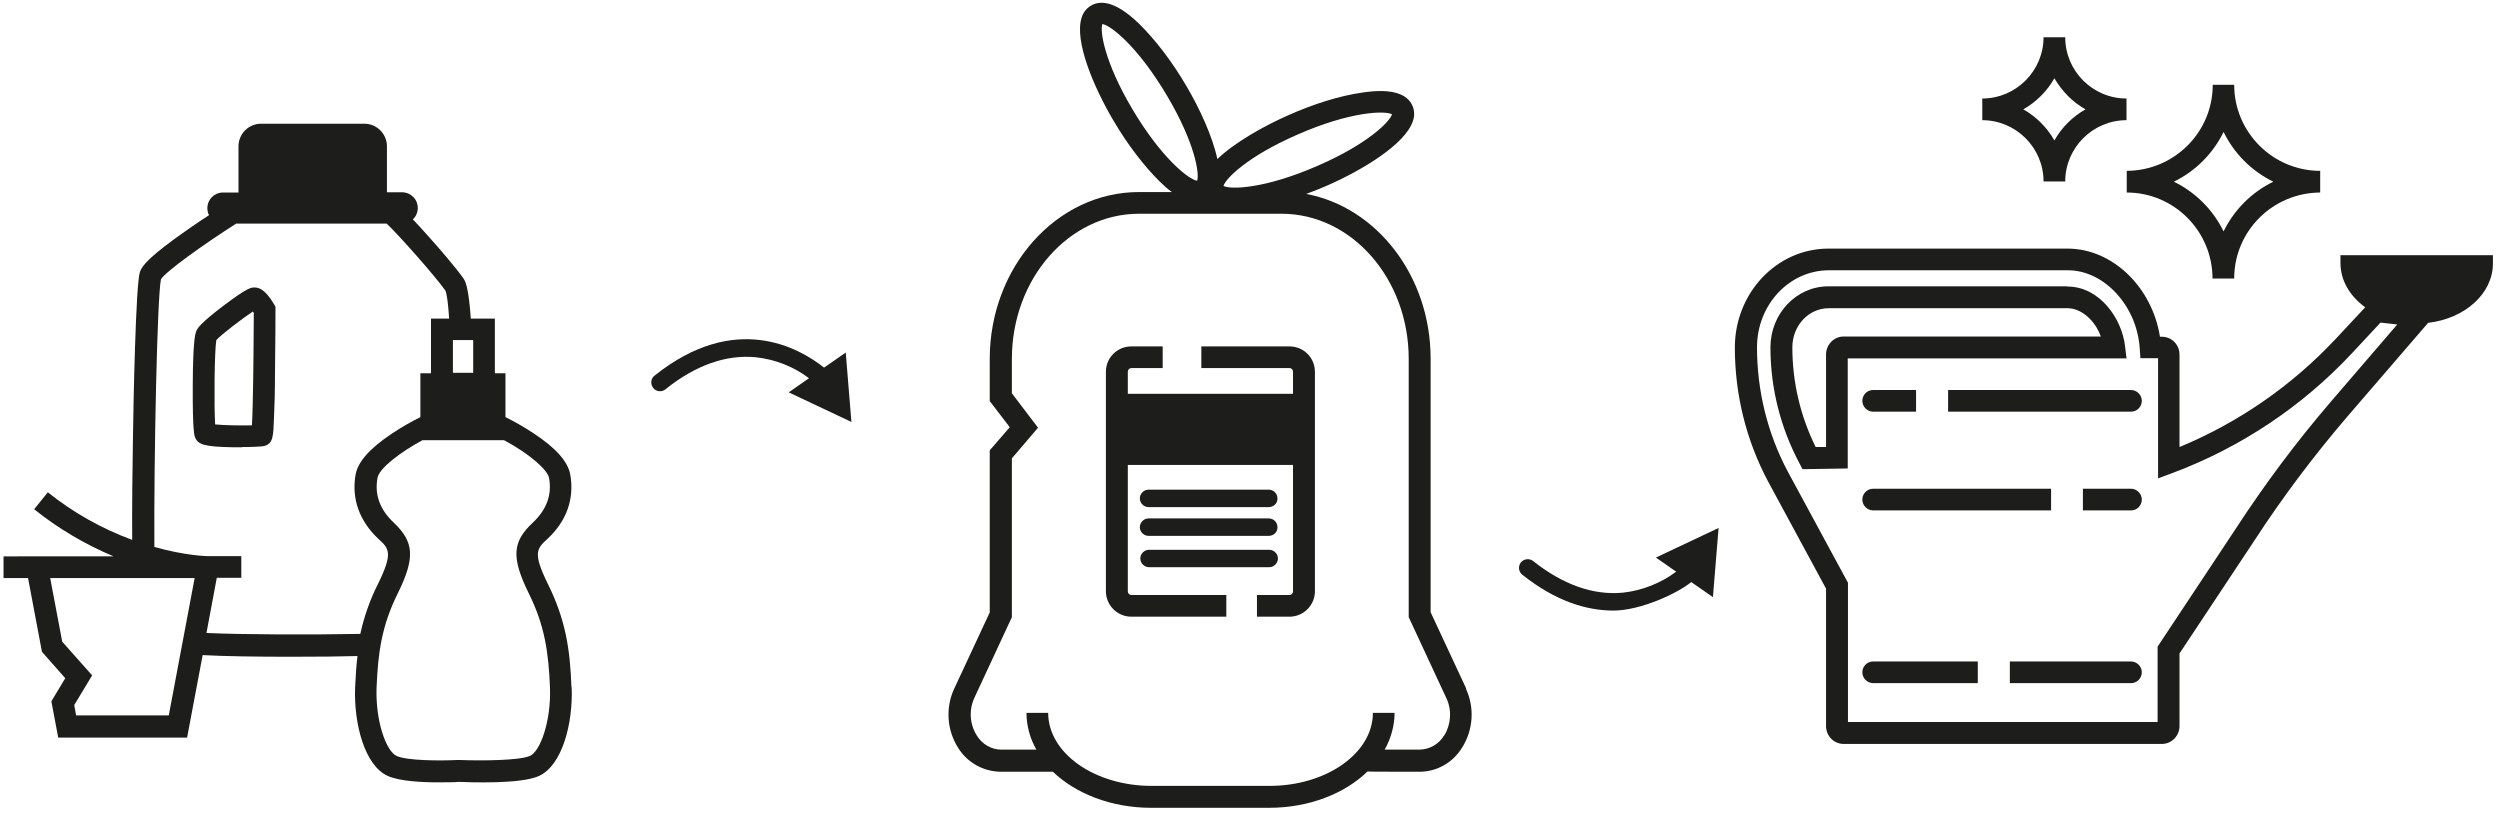 <?xml version="1.0" encoding="UTF-8"?>
<svg id="Ebene_1" xmlns="http://www.w3.org/2000/svg" version="1.1" viewBox="0 0 1060.9 347">
  <!-- Generator: Adobe Illustrator 29.2.1, SVG Export Plug-In . SVG Version: 2.1.0 Build 116)  -->
  <path d="M622.2,292.2l-15.1-32.4v-107.6c0-35.1-22.9-64.3-52.8-69.9,3-1.1,6-2.3,9-3.6,14.8-6.5,33.1-17.5,36.3-27.4.9-2.4.6-5.2-.7-7.4-2.8-4.7-9.8-6.3-20.9-4.6-9.2,1.3-20.3,4.7-31.3,9.6-10.4,4.6-22.7,11.5-30.1,18.6-2.1-9.8-7.7-21.8-13.2-31.1-6.1-10.4-13.2-19.6-19.8-26.1-8-7.8-14.6-10.6-19.7-8.4-2.4,1.1-4.2,3.1-4.9,5.6-3.2,9.9,5.2,29.6,13.4,43.5,6.1,10.4,13.2,19.6,19.8,26.1,1.6,1.6,3.3,3.1,5.1,4.4h-14c-34.9,0-63.3,31.8-63.3,70.9v17.8l8.5,11.1-8.5,9.8v68.8l-15.1,32.4c-3.7,8-3.1,17.4,1.6,24.9,3.8,6.3,10.7,10.2,18.1,10.3h22.2c9.7,9.3,24.8,15.3,41.7,15.3h50c17,0,32.1-6,41.8-15.4h0c0,.1,22.1.1,22.1.1,7.4,0,14.2-3.9,18.1-10.3,4.7-7.5,5.3-16.9,1.6-24.9ZM550.4,57.2c22.7-10,37.4-10.3,40.3-8.7-.8,3-10.1,12.5-31.2,21.7-22.7,10-37.4,10.3-40.3,8.7.8-3,10.1-12.5,31.2-21.7ZM480.4,46.1c-11.7-19.8-13.7-32.9-12.6-35.9,3.3.4,15,9.3,27.6,30.7,11.7,19.8,13.7,32.9,12.6,35.8-3.3-.4-15-9.3-27.6-30.6h0ZM612.8,312.1c-2.1,3.6-6,5.9-10.3,6h-14.9c2.7-4.8,4.2-10.2,4.2-15.6h-9.2c0,17.1-19.7,31-43.9,31h-50c-24.2,0-43.9-13.9-43.9-31h-9.2c0,5.5,1.5,10.9,4.2,15.6h-15c-4.2,0-8.1-2.4-10.3-6-3-4.8-3.4-10.8-1-16l15.9-34.2v-67.4l11.1-13-11.1-14.6v-14.6c0-34,24.2-61.6,54-61.6h60.4c29.8,0,54,27.6,54,61.6v109.6l15.9,34.2c2.5,5.1,2.1,11.2-.8,16h0Z" style="fill: #1d1d1b;"/>
  <path d="M729.4,224l-26.7,12.6,8.6,6c-6.6,4.9-14.4,8-22.6,8.9-12.6,1.2-25.5-3.4-38.2-13.5-1.7-1.2-4-.8-5.2.8-1.1,1.6-.9,3.7.6,5,14.4,11.5,27.6,15.3,38.8,15.3s26.9-7.1,33-12.1l9.2,6.4,2.4-29.4Z" style="fill: #1d1d1b;"/>
  <path d="M361.3,179l-2.4-29.4-9.2,6.4c-10.7-8.5-37.8-23.8-71.8,3.3-1.7,1.2-2,3.5-.8,5.2,1.2,1.7,3.5,2,5.2.8,0,0,.2-.1.2-.2,12.7-10.1,25.5-14.7,38.2-13.5,8.2.9,16,3.9,22.6,8.9l-8.6,6,26.7,12.6Z" style="fill: #1d1d1b;"/>
  <path d="M877.4,121.5h-101.5c-13.6,0-24.6,11.6-24.6,25.9,0,17.1,4.2,33.9,12.2,49l1.4,2.7,19.2-.3v-46.7h118.3l-.6-5.1c-1.4-12.2-11.1-25.4-24.4-25.4ZM782.4,142.8c-4.2,0-7.5,3.5-7.5,7.6v39.3h-4.4c-6.5-13.1-9.9-27.6-9.9-42.3,0-9.2,6.9-16.6,15.4-16.6h101.5c5.3,0,11.4,4.7,14,12h-109Z" style="fill: #1d1d1b;"/>
  <path d="M993.2,108.1v3.5c0,7.4,4,14.1,10.5,18.8l-12.6,13.5c-18.6,19.8-41.1,35.4-66.2,45.8v-39.2c0-4.2-3.3-7.6-7.5-7.6,0,0,0,0,0,0h-.8c-3.3-21-20.1-37.4-39.2-37.4h-101.5c-21.9,0-39.7,18.8-39.7,42,0,19.9,4.8,39.4,14.2,57l24.5,45.3v58.3c0,4.2,3.3,7.6,7.5,7.6h135c4.2,0,7.5-3.5,7.5-7.6v-30.8l31.9-48.1c11.9-18.3,25.1-35.8,39.3-52.4l34.3-39.8c15.6-1.8,27.5-12.4,27.5-25.2v-3.5h-64.6ZM989,170.6c-14.5,16.9-27.8,34.7-40,53.4l-33.4,50.4v32h-131.4v-59.1l-25.6-47.3c-8.6-16.2-13-34.3-13-52.6,0-18.1,13.7-32.7,30.5-32.7h101.5c15.3,0,29.2,15.1,30.4,33l.3,4.3h7.5v51l6.2-2.3c28.8-10.8,54.8-28.1,75.8-50.5l12.4-13.3,7.1.8-28.3,32.9Z" style="fill: #1d1d1b;"/>
  <path d="M813.1,165.5h-18.2c-2.6,0-4.6,2.1-4.6,4.6s2.1,4.6,4.6,4.6h18.2v-9.2Z" style="fill: #1d1d1b;"/>
  <path d="M904.3,165.5h-77.6v9.2h77.6c2.6,0,4.6-2.1,4.6-4.6s-2.1-4.6-4.6-4.6Z" style="fill: #1d1d1b;"/>
  <path d="M904.3,280.7h-51.4v9.2h51.4c2.6,0,4.6-2.1,4.6-4.6,0-2.5-2.1-4.6-4.6-4.6Z" style="fill: #1d1d1b;"/>
  <path d="M839.3,280.7h-44.4c-2.6,0-4.6,2.1-4.6,4.6,0,2.5,2.1,4.6,4.6,4.6h44.4v-9.2Z" style="fill: #1d1d1b;"/>
  <path d="M870.4,207.4h-75.5c-2.6,0-4.6,2.1-4.6,4.6s2.1,4.6,4.6,4.6h75.5v-9.2Z" style="fill: #1d1d1b;"/>
  <path d="M904.3,207.4h-20.4v9.2h20.4c2.6,0,4.6-2.1,4.6-4.6s-2.1-4.6-4.6-4.6Z" style="fill: #1d1d1b;"/>
  <path d="M876.4,15.8h-9.2c0,14.3-11.7,26-26,26v9.2c14.3,0,26,11.7,26,26h9.2c0-14.3,11.7-26,26-26v-9.2c-14.4,0-26-11.7-26-26ZM871.8,59.6c-3.1-5.5-7.7-10.1-13.2-13.2,5.5-3.1,10.1-7.7,13.2-13.2,3.2,5.5,7.7,10.1,13.2,13.2-5.5,3.1-10.1,7.7-13.2,13.2Z" style="fill: #1d1d1b;"/>
  <path d="M948.2,36h-9.2c0,20.1-16.3,36.4-36.5,36.5v9.2c20.1,0,36.4,16.4,36.4,36.5h9.2c0-20.1,16.3-36.4,36.5-36.5v-9.2c-20.1,0-36.5-16.4-36.5-36.5ZM943.6,98.2c-4.5-9.2-11.9-16.6-21.1-21.1,9.2-4.5,16.6-11.9,21.1-21.1,4.5,9.2,11.9,16.6,21.1,21.1-9.2,4.5-16.6,11.9-21.1,21.1Z" style="fill: #1d1d1b;"/>
  <path d="M102.8,189.8h-4.1c-12-.2-14.5-1.2-15.8-3.9-.4-.9-1.2-2.5-1.1-22.6.1-20.5,1.2-22.3,1.8-23.4.4-.7,1.6-2.9,11.4-10.3,10.1-7.6,11.6-7.6,12.9-7.6s4.2,0,8.4,7.1l.6,1.1v1.3c0,.6,0,13.9-.2,26.9,0,7.7-.2,13.8-.4,18.2-.3,8.8-.4,11.4-3.9,12.6-1.4.4-6,.5-9.5.5ZM91.4,182.5h0ZM91.2,180.1c3.8.4,11.3.5,15.7.4.5-7.8.7-28.7.8-47.7-.1-.2-.3-.4-.4-.6-4.4,2.9-13.3,9.7-15.5,12.1-.8,4.8-1,27.8-.5,35.9h0Z" style="fill: #1d1d1b;"/>
  <path d="M242.5,291.6c-.6-16.3-2.5-28.6-10-43.8-6.5-13.2-4.7-15-.2-19.1,8.2-7.6,11.5-17.1,9.7-27.3-1-5.5-6-11.2-15.4-17.4-3.9-2.6-7.9-4.9-12.1-7v-18.6h-4.5v-23.2h-10.2c-1-13.9-2.4-15.9-3.1-17-2.7-3.9-9.8-12.3-15.7-18.8-2.1-2.3-4-4.5-5.8-6.3,2.7-2.5,2.8-6.7.3-9.4-1.3-1.3-3-2.1-4.8-2.1h-6.5v-19.5c0-5.3-4.3-9.6-9.6-9.6h-43.8c-5.3,0-9.6,4.3-9.6,9.6v19.6h-6.6c-3.7,0-6.6,3-6.6,6.6,0,1.1.2,2.1.7,3-2.7,1.8-5.8,3.8-8.9,6-16.2,11.3-19.4,15.3-20.4,18-1.8,5-2.8,56.3-3,71.9-.2,12-.4,27.9-.3,41.9-13-4.8-25.1-11.6-35.8-20.2l-5.8,7.2c10.2,8.2,21.6,14.9,33.7,20H1.5v9.2h10.4l5.9,31.3,9.9,11.2-5.9,9.8,2.9,15.4h54.7l6.6-35c9.1.5,22.9.7,37.2.7s19.7-.1,28.5-.3c-.5,4.2-.8,8.6-1,13.3-.6,15.3,4,33.2,13.9,37.6,4.9,2.2,14.3,2.7,21.5,2.7s7.1-.1,8.6-.2c4.9.2,26.4,1,34-2.5,9.9-4.5,14.5-22.3,13.9-37.6ZM192.2,144.3h8.6v13.9h-8.6v-13.9ZM71.6,303.6h-39.3l-.8-4.4,7.6-12.6-12.7-14.3-5.1-27h61.3l-11,58.4ZM87.6,268.7l4.4-23.5h10.4v-9.2h-14.2c-.2,0-9.3-.1-22.7-3.9-.2-37.9,1.2-105.8,2.8-113.6,2.2-3.4,17.8-14.6,31.9-23.6h63.9c5.1,4.8,20.6,22.3,24.9,28.4.7,1.6,1.2,5.9,1.6,11.9h-7.7v23.2h-4.5v18.6c-4.2,2.1-8.2,4.4-12.1,7-9.4,6.3-14.4,11.9-15.4,17.4-1.8,10.2,1.6,19.7,9.7,27.3,4.5,4.1,6.3,5.9-.2,19.1-3.4,6.7-5.9,13.9-7.5,21.2-21.2.4-50.5.3-65.5-.4h0ZM224.8,320.8c-4.2,1.9-20.1,2.1-30,1.7h-.5c-7.7.4-21.6.3-26-1.7s-9-14.8-8.5-28.9c.6-15,2.2-26.4,9-40.1,7.4-15,7-21.8-1.7-30-5.9-5.6-8.2-11.8-6.9-19,.7-4.1,9.8-11,19.1-16h34.6c11.2,6,18.5,12.7,19.1,16,1.3,7.2-1,13.4-6.9,19-8.8,8.2-9.1,14.9-1.7,30,6.8,13.7,8.4,25.1,9,40.1.5,14.1-4.1,26.9-8.5,28.9h0Z" style="fill: #1d1d1b;"/>
  <path d="M538.6,215.2h-51c-2,.1-3.8-1.5-3.9-3.5s1.5-3.8,3.5-3.9c.1,0,.3,0,.4,0h51c2,.1,3.6,1.8,3.5,3.9,0,1.9-1.6,3.4-3.5,3.5Z" style="fill: #1d1d1b;"/>
  <path d="M538.6,227.4h-51c-2,.1-3.8-1.5-3.9-3.5s1.5-3.8,3.5-3.9c.1,0,.3,0,.4,0h51c2,.1,3.6,1.8,3.5,3.9,0,1.9-1.6,3.4-3.5,3.5Z" style="fill: #1d1d1b;"/>
  <path d="M538.6,240.7h-51c-2,0-3.7-1.7-3.7-3.7,0-2,1.7-3.7,3.7-3.7h51c2,0,3.7,1.7,3.7,3.7,0,2-1.7,3.7-3.7,3.7Z" style="fill: #1d1d1b;"/>
  <path d="M547.2,147h-37.4v9.2h37.4c.9,0,1.5.7,1.5,1.5h0v9.4h-70.1v-9.4c0-.8.7-1.5,1.5-1.5,0,0,0,0,0,0h13.3v-9.2h-13.3c-6,0-10.8,4.8-10.8,10.8v93.1c0,5.9,4.8,10.8,10.8,10.8h40.3v-9.2h-40.3c-.8,0-1.5-.7-1.5-1.5h0v-53.7h70.1v53.7c0,.8-.7,1.5-1.5,1.5h-13.8v9.2h13.8c5.9,0,10.8-4.8,10.8-10.8v-93.1c0-6-4.8-10.8-10.8-10.8Z" style="fill: #1d1d1b;"/>
</svg>